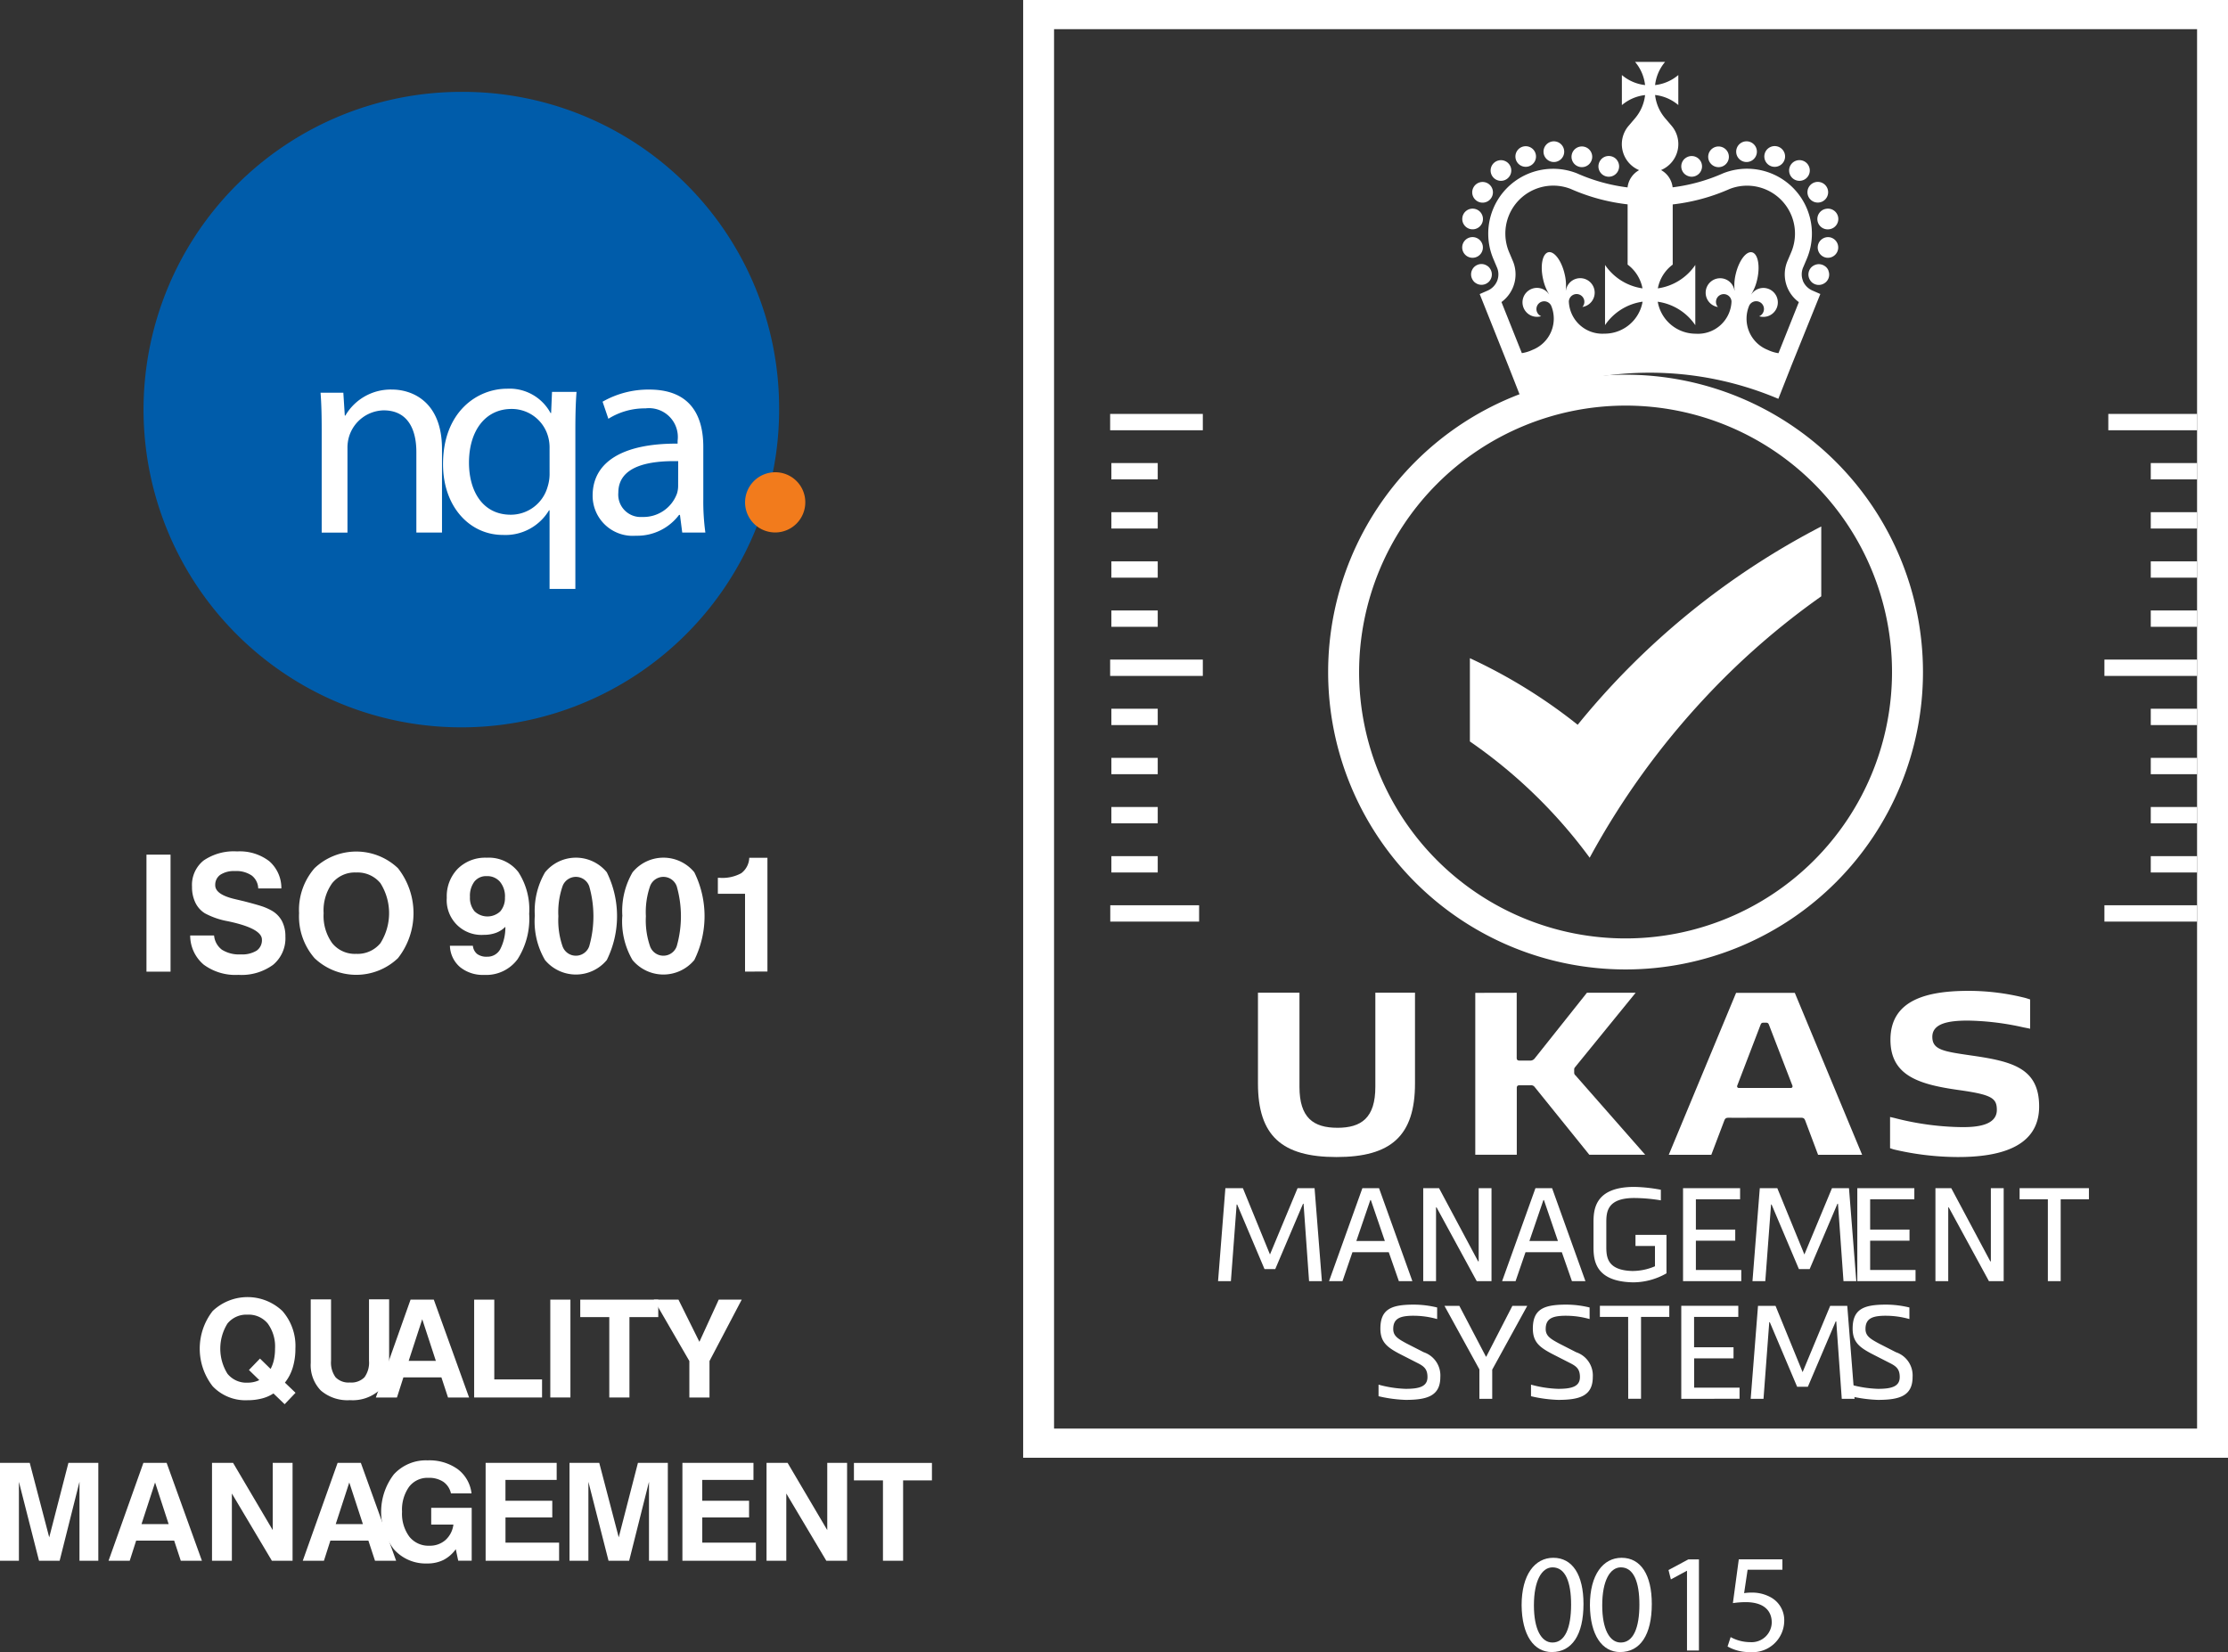 <svg xmlns="http://www.w3.org/2000/svg" width="134.839" height="100" viewBox="0 0 134.839 100">
    <rect x="0" y="0" width="134.839" height="100" fill="#333333" stroke="none"/>
    <defs>
        <clipPath id="pdybcjbe9a">
            <path data-name="Rectangle 2883" style="fill:#fff" d="M0 0h22.763v22.764H0z"/>
        </clipPath>
    </defs>
    <g data-name="Group 13052">
        <path data-name="Path 31901" d="M67.1 29.3a19.233 19.233 0 1 1-19.23-19.031A19.134 19.134 0 0 1 67.1 29.3" transform="translate(-19.948 -4.708)" style="fill:#005caa"/>
        <path data-name="Path 31902" d="M103.259 56.992a1.822 1.822 0 1 1-1.821-1.8 1.813 1.813 0 0 1 1.821 1.8" transform="translate(-54.523 -26.606)" style="fill:#f27b1c"/>
        <path data-name="Path 31903" d="M48.283 48.16c0-.893-.015-1.592-.069-2.29h1.379l.088 1.381h.035a3.176 3.176 0 0 1 2.827-1.574c1.183 0 3.021.7 3.021 3.6v5.054h-1.552v-4.877c0-1.362-.515-2.518-1.982-2.518a2.243 2.243 0 0 0-2.087 1.575 2.353 2.353 0 0 0-.1.716v5.108h-1.56z" transform="translate(-28.814 -22.097)" style="fill:#fff"/>
        <path data-name="Path 31904" d="M70.941 53.039h-.035a3.072 3.072 0 0 1-2.792 1.488c-2 0-3.621-1.7-3.621-4.284 0-3.166 2.068-4.566 3.868-4.566A2.816 2.816 0 0 1 71 47.147h.035l.054-1.278h1.484c-.054.7-.071 1.435-.071 2.326v9.6h-1.561zm0-3.742a2.443 2.443 0 0 0-.069-.646 2.283 2.283 0 0 0-2.229-1.75c-1.609 0-2.579 1.346-2.579 3.252 0 1.7.813 3.15 2.527 3.15a2.312 2.312 0 0 0 2.228-1.679 2.6 2.6 0 0 0 .123-.736z" transform="translate(-37.681 -22.147)" style="fill:#fff"/>
        <path data-name="Path 31905" d="M88.628 52.307a13.785 13.785 0 0 0 .125 2.028h-1.4l-.138-1.069h-.054a3.167 3.167 0 0 1-2.615 1.261A2.425 2.425 0 0 1 81.93 52.1c0-2.047 1.838-3.167 5.143-3.148v-.176a1.746 1.746 0 0 0-1.946-1.958 4.144 4.144 0 0 0-2.244.63l-.351-1.034a5.589 5.589 0 0 1 2.825-.734c2.635 0 3.271 1.767 3.271 3.463zm-1.519-2.293c-1.7-.035-3.624.263-3.624 1.908a1.356 1.356 0 0 0 1.45 1.469 2.158 2.158 0 0 0 2.1-1.418 1.577 1.577 0 0 0 .07-.488z" transform="translate(-46.064 -22.099)" style="fill:#fff"/>
        <path data-name="Path 31906" d="M158.361 143.758h-.649l-1.655-3.91h-.032l-.348 4.639h-.777l.443-5.628h1.06l1.639 4.013 1.67-4.013h1.029l.443 5.628h-.776l-.333-4.686h-.032z" transform="translate(-81.183 -66.938)" style="fill:#fff"/>
        <path data-name="Path 31907" d="m172 144.486-.61-1.749h-2.2l-.6 1.749h-.815l2.018-5.628h1.007l2.018 5.628zm-2.573-2.43h1.725l-.847-2.477h-.032z" transform="translate(-87.341 -66.938)" style="fill:#fff"/>
        <path data-name="Path 31908" d="M182.024 143.291h.032v-4.433h.776v5.628h-.895l-2.43-4.464h-.032v4.464h-.775v-5.628h.957z" transform="translate(-92.566 -66.938)" style="fill:#fff"/>
        <path data-name="Path 31909" d="m192.183 144.486-.61-1.749h-2.2l-.6 1.749h-.815l2.018-5.628h1.006l2.018 5.628zm-2.573-2.43h1.726l-.847-2.477h-.032z" transform="translate(-97.05 -66.938)" style="fill:#fff"/>
        <path data-name="Path 31910" d="M200.918 144.5c-2.3-.063-2.343-1.409-2.343-2.177V140.9c0-.768.048-2.176 2.469-2.176a9.589 9.589 0 0 1 1.607.173v.641a10.151 10.151 0 0 0-1.607-.142c-1.662 0-1.694.863-1.694 1.5v1.417c0 .626.024 1.457 1.568 1.5a3.44 3.44 0 0 0 1.377-.285V142.3h-1.179v-.673h1.876v2.328a4.066 4.066 0 0 1-2.074.546" transform="translate(-102.136 -66.88)" style="fill:#fff"/>
        <path data-name="Path 31911" d="M208.947 144.486v-5.628h3.453v.672h-2.676v1.837h2.382v.672h-2.382v1.773h2.747v.673z" transform="translate(-107.089 -66.938)" style="fill:#fff"/>
        <path data-name="Path 31912" d="M220.724 143.758h-.649l-1.655-3.91h-.032l-.348 4.639h-.776l.443-5.628h1.06l1.639 4.013 1.67-4.013h1.029l.443 5.628h-.776l-.333-4.686h-.032z" transform="translate(-111.204 -66.938)" style="fill:#fff"/>
        <path data-name="Path 31913" d="M231.123 144.486v-5.628h3.451v.672H231.9v1.837h2.382v.672H231.9v1.773h2.747v.673z" transform="translate(-118.718 -66.938)" style="fill:#fff"/>
        <path data-name="Path 31914" d="M243.085 143.291h.032v-4.433h.776v5.628H243l-2.43-4.464h-.032v4.464h-.775v-5.628h.957z" transform="translate(-122.63 -66.938)" style="fill:#fff"/>
        <path data-name="Path 31915" d="M250.786 139.53h-1.71v-.673h4.195v.673h-1.709v4.955h-.776z" transform="translate(-126.849 -66.937)" style="fill:#fff"/>
        <path data-name="Path 31916" d="M175.622 153.143c-.792 0-1.267.126-1.267.8 0 .411.262.586.808.879l1.037.53a1.482 1.482 0 0 1 1.005 1.5c0 1.14-.783 1.385-2.1 1.385a8.3 8.3 0 0 1-1.639-.222v-.7a6.987 6.987 0 0 0 1.639.253c.823 0 1.322-.135 1.322-.712 0-.475-.2-.649-.594-.847l-1.1-.562c-.76-.4-1.156-.72-1.156-1.528 0-1.211.713-1.449 2.042-1.449a6.045 6.045 0 0 1 1.393.174v.7a5.3 5.3 0 0 0-1.393-.2" transform="translate(-90.036 -73.501)" style="fill:#fff"/>
        <path data-name="Path 31917" d="M183.747 155.68h.016l1.583-3.079h.9l-2.121 3.863v1.765h-.776v-1.781l-2.114-3.847h.9z" transform="translate(-93.816 -73.558)" style="fill:#fff"/>
        <path data-name="Path 31918" d="M193.4 153.143c-.792 0-1.267.126-1.267.8 0 .411.262.586.808.879l1.037.53a1.482 1.482 0 0 1 1.005 1.5c0 1.14-.784 1.385-2.1 1.385a8.3 8.3 0 0 1-1.639-.222v-.7a6.987 6.987 0 0 0 1.639.253c.823 0 1.322-.135 1.322-.712 0-.475-.2-.649-.594-.847l-1.1-.562c-.76-.4-1.156-.72-1.156-1.528 0-1.211.713-1.449 2.042-1.449a6.045 6.045 0 0 1 1.393.174v.7a5.3 5.3 0 0 0-1.393-.2" transform="translate(-98.587 -73.501)" style="fill:#fff"/>
        <path data-name="Path 31919" d="M201.016 153.273h-1.71v-.673h4.2v.673h-1.71v4.955h-.776z" transform="translate(-102.48 -73.558)" style="fill:#fff"/>
        <path data-name="Path 31920" d="M208.738 158.229V152.6h3.451v.672h-2.676v1.837h2.387v.672h-2.382v1.773h2.747v.673z" transform="translate(-106.987 -73.558)" style="fill:#fff"/>
        <path data-name="Path 31921" d="M220.515 157.5h-.649l-1.655-3.91h-.032l-.348 4.639h-.776l.443-5.628h1.06l1.639 4.013 1.67-4.013h1.033l.443 5.628h-.776l-.333-4.686h-.034z" transform="translate(-111.103 -73.558)" style="fill:#fff"/>
        <path data-name="Path 31922" d="M232.561 153.143c-.792 0-1.267.126-1.267.8 0 .411.262.586.808.879l1.037.53a1.482 1.482 0 0 1 1.005 1.5c0 1.14-.783 1.385-2.1 1.385a8.3 8.3 0 0 1-1.639-.222v-.7a6.987 6.987 0 0 0 1.639.253c.823 0 1.322-.135 1.322-.712 0-.475-.2-.649-.594-.847l-1.1-.562c-.76-.4-1.156-.72-1.156-1.528 0-1.211.712-1.449 2.042-1.449a6.045 6.045 0 0 1 1.393.174v.7a5.3 5.3 0 0 0-1.393-.2" transform="translate(-118.394 -73.501)" style="fill:#fff"/>
        <path data-name="Path 31923" d="M191.989 74.17a32.1 32.1 0 0 0-6.524-4.03v5.04a30.425 30.425 0 0 1 7.245 7.03v.016a47.069 47.069 0 0 1 6.9-9.6 45.331 45.331 0 0 1 7.12-6.23v-4.23a46.507 46.507 0 0 0-14.741 12.004" transform="translate(-96.507 -30.299)" style="fill:#fff"/>
        <g data-name="Group 13047">
            <g data-name="Group 13046" transform="translate(88.489 2.607)" style="clip-path:url(#pdybcjbe9a)">
                <path data-name="Path 31924" d="M186.756 30.4a.625.625 0 0 0 .078-.1.654.654 0 0 0 .058-.107.664.664 0 0 0 .036-.118.65.65 0 0 0 .012-.122.665.665 0 0 0-.012-.123.681.681 0 0 0-.036-.117.6.6 0 0 0-.058-.108.568.568 0 0 0-.078-.1.626.626 0 0 0-.1-.078.561.561 0 0 0-.107-.057.586.586 0 0 0-.118-.037.631.631 0 0 0-.244 0 .592.592 0 0 0-.117.037.57.57 0 0 0-.108.057.592.592 0 0 0-.173.173.539.539 0 0 0-.057.108.6.6 0 0 0-.037.117.665.665 0 0 0-.012.123.65.65 0 0 0 .012.122.587.587 0 0 0 .037.118.578.578 0 0 0 .057.107.657.657 0 0 0 .077.1.594.594 0 0 0 .1.078.642.642 0 0 0 .108.058.672.672 0 0 0 .117.036.654.654 0 0 0 .122.012.63.63 0 0 0 .443-.183" transform="translate(-185.142 -15.946)" style="fill:#fff"/>
                <path data-name="Path 31925" d="M186.12 21.4a.626.626 0 1 0-.227-.855.622.622 0 0 0 .227.855" transform="translate(-185.197 -11.825)" style="fill:#fff"/>
                <path data-name="Path 31926" d="M188.466 19.073a.625.625 0 1 0-.483-.227.626.626 0 0 0 .483.227" transform="translate(-186.116 -10.734)" style="fill:#fff"/>
                <path data-name="Path 31927" d="M191.209 17.523a.614.614 0 0 0 .206-.036.623.623 0 1 0-.206.036" transform="translate(-187.359 -10.033)" style="fill:#fff"/>
                <path data-name="Path 31928" d="M194.317 16.993a.626.626 0 1 0-.626-.626.627.627 0 0 0 .626.626" transform="translate(-188.766 -9.793)" style="fill:#fff"/>
                <path data-name="Path 31929" d="M197.195 17.519a.621.621 0 0 0 .22.04.626.626 0 1 0-.22-.04" transform="translate(-190.169 -10.049)" style="fill:#fff"/>
                <path data-name="Path 31930" d="M185.216 24.427a.689.689 0 0 0 .12.011.626.626 0 1 0-.12-.011" transform="translate(-184.699 -13.164)" style="fill:#fff"/>
                <path data-name="Path 31931" d="M185.428 27.578a.625.625 0 0 0 .512-.721.626.626 0 1 0-.617.73.575.575 0 0 0 .105-.009" transform="translate(-184.693 -14.59)" style="fill:#fff"/>
                <path data-name="Path 31932" d="M200.044 18.514a.625.625 0 0 0 .108.058.587.587 0 0 0 .117.035.58.58 0 0 0 .123.013.627.627 0 0 0 .625-.626.608.608 0 0 0-.012-.122.629.629 0 0 0-.093-.225.6.6 0 0 0-.078-.1.63.63 0 0 0-.682-.136.71.71 0 0 0-.108.058.618.618 0 0 0-.095.078.629.629 0 0 0-.078.1.629.629 0 0 0-.093.225.57.57 0 0 0-.013.122.631.631 0 0 0 .184.443.618.618 0 0 0 .095.078" transform="translate(-191.517 -10.529)" style="fill:#fff"/>
                <path data-name="Path 31933" d="M224.212 29.716a.624.624 0 0 0-.058-.108.567.567 0 0 0-.078-.095.574.574 0 0 0-.1-.078.561.561 0 0 0-.107-.057.552.552 0 0 0-.118-.036.614.614 0 0 0-.245 0 .562.562 0 0 0-.117.036.569.569 0 0 0-.108.057.6.6 0 0 0-.1.078.54.54 0 0 0-.077.095.556.556 0 0 0-.057.108.529.529 0 0 0-.036.117.587.587 0 0 0-.013.123.57.57 0 0 0 .013.122.521.521 0 0 0 .036.118.532.532 0 0 0 .057.107.575.575 0 0 0 .078.1.627.627 0 0 0 .442.183.655.655 0 0 0 .122-.012.664.664 0 0 0 .118-.036.6.6 0 0 0 .107-.058.571.571 0 0 0 .1-.078.66.66 0 0 0 .136-.2.664.664 0 0 0 .036-.118.65.65 0 0 0 .012-.122.669.669 0 0 0-.012-.123.681.681 0 0 0-.036-.117" transform="translate(-202.042 -15.946)" style="fill:#fff"/>
                <path data-name="Path 31934" d="M218.532 17.489a.617.617 0 0 0 .206.036.628.628 0 1 0-.206-.036" transform="translate(-199.825 -10.033)" style="fill:#fff"/>
                <path data-name="Path 31935" d="M221.083 18.929a.626.626 0 1 0-.083-.882.628.628 0 0 0 .083.882" transform="translate(-201.068 -10.734)" style="fill:#fff"/>
                <path data-name="Path 31936" d="M222.971 21.169a.627.627 0 0 0 .542.311.619.619 0 0 0 .314-.085.626.626 0 1 0-.856-.227" transform="translate(-201.988 -11.825)" style="fill:#fff"/>
                <path data-name="Path 31937" d="M215.63 16.992a.626.626 0 0 0 0-1.253.626.626 0 0 0 0 1.253" transform="translate(-198.418 -9.792)" style="fill:#fff"/>
                <path data-name="Path 31938" d="M224.493 23.2a.626.626 0 0 0 .118 1.241.678.678 0 0 0 .119-.011.626.626 0 1 0-.237-1.229" transform="translate(-202.486 -13.164)" style="fill:#fff"/>
                <path data-name="Path 31939" d="M224.729 26.344a.626.626 0 0 0-.21 1.234.58.58 0 0 0 .106.009.626.626 0 0 0 .1-1.244" transform="translate(-202.491 -14.59)" style="fill:#fff"/>
                <path data-name="Path 31940" d="M212.532 17.56a.626.626 0 1 0-.585-.405.627.627 0 0 0 .585.405" transform="translate(-197.015 -10.049)" style="fill:#fff"/>
                <path data-name="Path 31941" d="M208.977 18.232a.621.621 0 0 0 .057.108.654.654 0 0 0 .078.095.57.57 0 0 0 .1.078.617.617 0 0 0 .108.057.686.686 0 0 0 .117.036.588.588 0 0 0 .123.013.629.629 0 0 0 .442-.184.654.654 0 0 0 .078-.095.62.62 0 0 0 .057-.108.63.63 0 0 0 .036-.117.616.616 0 0 0 .012-.122.626.626 0 0 0-.748-.614.7.7 0 0 0-.117.036.62.62 0 0 0-.108.058.6.6 0 0 0-.1.078.63.63 0 0 0-.183.443.615.615 0 0 0 .012.122.592.592 0 0 0 .036.117" transform="translate(-195.667 -10.529)" style="fill:#fff"/>
                <path data-name="Path 31942" d="M206.214 20.2a1.065 1.065 0 0 1 .019-.826l.2-.471a3.926 3.926 0 0 0-5.041-5.213l-.047.019-.008.005a10.8 10.8 0 0 1-3.011.829 1.367 1.367 0 0 0-.7-1.045 1.706 1.706 0 0 0 .635-2.684l-.388-.455a2.625 2.625 0 0 1-.608-1.405 2.628 2.628 0 0 1 1.406.608V7.746a2.628 2.628 0 0 1-1.406.608 2.625 2.625 0 0 1 .608-1.405h-1.821a2.624 2.624 0 0 1 .608 1.405 2.628 2.628 0 0 1-1.405-.608v1.821a2.628 2.628 0 0 1 1.405-.608 2.624 2.624 0 0 1-.608 1.405l-.388.455a1.706 1.706 0 0 0 .635 2.684 1.367 1.367 0 0 0-.7 1.045 10.8 10.8 0 0 1-3.013-.83l-.054-.024a3.926 3.926 0 0 0-5.042 5.211l.2.474a1.065 1.065 0 0 1 .018.825 1.1 1.1 0 0 1-.6.6l-.457.2 1.726 4.325.792 2.016a19.92 19.92 0 0 1 15.556 0l.793-2.015 1.748-4.33-.457-.2a1.1 1.1 0 0 1-.6-.6m-9.24-11.544zm-2.76 14.744a2.029 2.029 0 0 1-2.163-1.953.47.47 0 1 1 .822.337.876.876 0 1 0-1-1h-.009a2.881 2.881 0 0 0-.065-.978c-.186-.819-.63-1.415-.991-1.333-.357.088-.5.813-.316 1.627a2.89 2.89 0 0 0 .362.912h-.008a.876.876 0 1 0-.471 1.332.47.47 0 1 1 .6-.651 2.03 2.03 0 0 1-1.119 2.686 2.313 2.313 0 0 1-.649.2l-1.234-3.092a2.078 2.078 0 0 0 .675-2.517l-.2-.474a2.9 2.9 0 0 1 3.709-3.859 11.811 11.811 0 0 0 3.451.937v3.646a2.334 2.334 0 0 1 .9 1.438 3.3 3.3 0 0 1-2.267-1.417v3.642a3.3 3.3 0 0 1 2.273-1.418 2.333 2.333 0 0 1-2.3 1.936m10.523 1.182a2.308 2.308 0 0 1-.649-.2 2.03 2.03 0 0 1-1.119-2.686.47.47 0 0 1 .841.421.467.467 0 0 1-.24.23.876.876 0 1 0-.471-1.332h-.008a2.89 2.89 0 0 0 .362-.912c.182-.814.041-1.54-.316-1.627-.361-.082-.8.515-.99 1.333a2.881 2.881 0 0 0-.065.978h-.009a.876.876 0 1 0-1 1 .47.47 0 1 1 .822-.337 2.029 2.029 0 0 1-2.164 1.953 2.333 2.333 0 0 1-2.3-1.936 3.3 3.3 0 0 1 2.273 1.418v-3.644a3.3 3.3 0 0 1-2.267 1.417 2.329 2.329 0 0 1 .9-1.438v-3.643a11.8 11.8 0 0 0 3.451-.938 2.9 2.9 0 0 1 3.708 3.861l-.2.471a2.077 2.077 0 0 0 .675 2.519z" transform="translate(-185.588 -5.811)" style="fill:#fff"/>
            </g>
        </g>
        <path data-name="Path 31943" d="M190.595 46.825a16.126 16.126 0 1 1-16.126 16.126 16.144 16.144 0 0 1 16.126-16.126m0-1.87a18 18 0 1 0 18 18 18 18 0 0 0-18-18" transform="translate(-92.216 -22.274)" style="fill:#fff"/>
        <path data-name="Path 31944" d="M209.9 86.579h-69.175V1.87H209.9zM211.773.1h-72.918v88.244h72.918z" transform="translate(-76.933 -.105)" style="fill:#fff"/>
        <path data-name="Path 31945" d="M164.55 124.5c1.455 0 2.3-.6 2.3-2.479v-5.7h2.4v5.494c0 3.174-1.454 4.455-4.752 4.455s-4.752-1.281-4.752-4.455v-5.495h2.512v5.7c0 1.876.843 2.479 2.3 2.479" transform="translate(-83.614 -56.234)" style="fill:#fff"/>
        <path data-name="Path 31946" d="M187.7 116.321v3.939c0 .116.05.165.165.165h.62a.337.337 0 0 0 .306-.132l3.159-3.973h2.949l-3.637 4.469c-.066.083-.083.1-.083.182v.173a.21.21 0 0 0 .083.182l4.215 4.8h-3.382l-3.3-4.091a.273.273 0 0 0-.264-.115h-.661c-.115 0-.165.05-.165.165v4.041h-2.512v-9.8z" transform="translate(-95.909 -56.228)" style="fill:#fff"/>
        <path data-name="Path 31947" d="m216.978 126.13-.78-2.077c-.058-.149-.132-.167-.281-.165h-2.266c-.884 0-1.726.006-2.065 0-.149 0-.223.016-.281.165l-.788 2.077h-2.575l4.074-9.8h3.554l4.073 9.8zm-1.645-4.043a.1.1 0 0 0 .094-.136l-1.419-3.683c-.041-.108-.083-.132-.182-.132h-.149c-.1 0-.141.025-.182.132l-1.411 3.682a.1.1 0 0 0 .094.136z" transform="translate(-106.948 -56.231)" style="fill:#fff"/>
        <path data-name="Path 31948" d="M242.968 116.557c.2.062.256.083.256.083v1.77s-.333-.07-.391-.078a16.281 16.281 0 0 0-3.38-.414c-1.157 0-2.149.166-2.149.984 0 .794.686.885 2.389 1.133 2.471.355 4.075.769 4.075 3.083 0 2.521-2.521 3.059-4.9 3.059a17.068 17.068 0 0 1-3.909-.463l-.213-.071V123.753s.271.06.329.077a16.964 16.964 0 0 0 4.042.537c.719 0 2.091-.05 2.091-1.042 0-.719-.314-.926-2.323-1.206-2.4-.339-4.116-.868-4.116-3.042 0-2.471 2.322-2.959 4.744-2.959a14.119 14.119 0 0 1 3.455.438" transform="translate(-120.359 -56.141)" style="fill:#fff"/>
        <path data-name="Rectangle 2884" transform="translate(67.186 25.055)" style="fill:#fff" d="M0 0h5.609v.989H0z"/>
        <path data-name="Rectangle 2885" transform="translate(67.186 39.925)" style="fill:#fff" d="M0 0h5.609v.989H0z"/>
        <path data-name="Rectangle 2886" transform="translate(67.261 28.029)" style="fill:#fff" d="M0 0h2.805v.989H0z"/>
        <path data-name="Rectangle 2887" transform="translate(67.261 31.003)" style="fill:#fff" d="M0 0h2.805v.989H0z"/>
        <path data-name="Rectangle 2888" transform="translate(67.261 33.978)" style="fill:#fff" d="M0 0h2.805v.989H0z"/>
        <path data-name="Rectangle 2889" transform="translate(67.261 36.952)" style="fill:#fff" d="M0 0h2.805v.989H0z"/>
        <path data-name="Rectangle 2890" transform="translate(67.194 54.796)" style="fill:#fff" d="M0 0h5.376v.989H0z"/>
        <path data-name="Rectangle 2891" transform="translate(67.261 42.9)" style="fill:#fff" d="M0 0h2.805v.989H0z"/>
        <path data-name="Rectangle 2892" transform="translate(67.261 45.874)" style="fill:#fff" d="M0 0h2.805v.989H0z"/>
        <path data-name="Rectangle 2893" transform="translate(67.261 48.848)" style="fill:#fff" d="M0 0h2.805v.989H0z"/>
        <path data-name="Rectangle 2894" transform="translate(67.261 51.823)" style="fill:#fff" d="M0 0h2.805v.989H0z"/>
        <path data-name="Rectangle 2895" transform="translate(127.36 54.796)" style="fill:#fff" d="M0 0h5.609v.989H0z"/>
        <path data-name="Rectangle 2896" transform="translate(127.36 39.925)" style="fill:#fff" d="M0 0h5.609v.989H0z"/>
        <path data-name="Rectangle 2897" transform="translate(130.165 51.823)" style="fill:#fff" d="M0 0h2.805v.989H0z"/>
        <path data-name="Rectangle 2898" transform="translate(130.165 48.848)" style="fill:#fff" d="M0 0h2.805v.989H0z"/>
        <path data-name="Rectangle 2899" transform="translate(130.165 45.874)" style="fill:#fff" d="M0 0h2.805v.989H0z"/>
        <path data-name="Rectangle 2900" transform="translate(130.165 42.9)" style="fill:#fff" d="M0 0h2.805v.989H0z"/>
        <path data-name="Rectangle 2901" transform="translate(127.595 25.055)" style="fill:#fff" d="M0 0h5.376v.989H0z"/>
        <path data-name="Rectangle 2902" transform="translate(130.165 36.952)" style="fill:#fff" d="M0 0h2.805v.989H0z"/>
        <path data-name="Rectangle 2903" transform="translate(130.165 33.978)" style="fill:#fff" d="M0 0h2.805v.989H0z"/>
        <path data-name="Rectangle 2904" transform="translate(130.165 31.003)" style="fill:#fff" d="M0 0h2.805v.989H0z"/>
        <path data-name="Rectangle 2905" transform="translate(130.165 28.029)" style="fill:#fff" d="M0 0h2.805v.989H0z"/>
        <path data-name="Rectangle 2906" transform="translate(8.864 51.732)" style="fill:#fff" d="M0 0h1.457v7.083H0z"/>
        <path data-name="Path 31949" d="M33.8 104.726h1.438a1.21 1.21 0 0 0 .476.863 1.948 1.948 0 0 0 1.14.282 1.67 1.67 0 0 0 .957-.226.764.764 0 0 0 .322-.669q0-.644-1.852-1.067l-.043-.01c-.032-.006-.082-.018-.149-.033a4.657 4.657 0 0 1-1.414-.486 1.562 1.562 0 0 1-.572-.647 2.168 2.168 0 0 1-.2-.959 1.893 1.893 0 0 1 .7-1.585 3.23 3.23 0 0 1 2.029-.551 2.934 2.934 0 0 1 1.94.587 2.149 2.149 0 0 1 .738 1.655h-1.4a1.025 1.025 0 0 0-.394-.784 1.656 1.656 0 0 0-1.015-.269 1.5 1.5 0 0 0-.883.223.74.74 0 0 0-.31.637q0 .563 1.207.841l.509.12q.775.2 1.1.308a3.385 3.385 0 0 1 .565.245 1.6 1.6 0 0 1 .649.637 1.96 1.96 0 0 1 .216.95 2.088 2.088 0 0 1-.745 1.714 3.24 3.24 0 0 1-2.1.608 3.227 3.227 0 0 1-2.1-.62 2.308 2.308 0 0 1-.817-1.765" transform="translate(-22.282 -48.101)" style="fill:#fff"/>
        <path data-name="Path 31950" d="M45.837 103.387a3.844 3.844 0 0 1 .936-2.724 3.664 3.664 0 0 1 5.049 0 4.409 4.409 0 0 1 0 5.444 3.661 3.661 0 0 1-5.049 0 3.848 3.848 0 0 1-.936-2.722m1.486 0a2.827 2.827 0 0 0 .519 1.815 1.758 1.758 0 0 0 1.452.647 1.784 1.784 0 0 0 1.467-.647 3.408 3.408 0 0 0 0-3.63 1.784 1.784 0 0 0-1.467-.647 1.76 1.76 0 0 0-1.452.645 2.826 2.826 0 0 0-.519 1.818" transform="translate(-27.737 -48.11)" style="fill:#fff"/>
        <path data-name="Path 31951" d="M68.405 104.538a1.553 1.553 0 0 1-.567.361 2.13 2.13 0 0 1-.736.12 2.1 2.1 0 0 1-2.236-2.245 2.382 2.382 0 0 1 .664-1.755 2.356 2.356 0 0 1 1.75-.669 2.257 2.257 0 0 1 1.917.868 4.153 4.153 0 0 1 .656 2.532 4.564 4.564 0 0 1-.7 2.741 2.356 2.356 0 0 1-2.019.952 2.189 2.189 0 0 1-1.467-.474 1.763 1.763 0 0 1-.611-1.291h1.39a.727.727 0 0 0 .26.5.952.952 0 0 0 .6.164.875.875 0 0 0 .794-.452 2.9 2.9 0 0 0 .312-1.351m-.024-1.794a1.385 1.385 0 0 0-.3-.936 1.006 1.006 0 0 0-.805-.344.9.9 0 0 0-.747.332 1.441 1.441 0 0 0-.267.928 1.262 1.262 0 0 0 .279.87 1.133 1.133 0 0 0 1.558 0 1.227 1.227 0 0 0 .279-.856" transform="translate(-37.827 -48.432)" style="fill:#fff"/>
        <path data-name="Path 31952" d="M75.141 103.889a4.644 4.644 0 0 1 .618-2.657 2.414 2.414 0 0 1 3.736 0 6 6 0 0 1 0 5.311 2.432 2.432 0 0 1-3.741 0 4.634 4.634 0 0 1-.618-2.655m1.428 0a4.816 4.816 0 0 0 .252 1.823.856.856 0 0 0 1.614 0 6.606 6.606 0 0 0 0-3.635.858.858 0 0 0-1.614 0 4.8 4.8 0 0 0-.252 1.82" transform="translate(-42.771 -48.432)" style="fill:#fff"/>
        <path data-name="Path 31953" d="M85.345 103.889a4.644 4.644 0 0 1 .618-2.657 2.414 2.414 0 0 1 3.736 0 6 6 0 0 1 0 5.311 2.432 2.432 0 0 1-3.741 0 4.634 4.634 0 0 1-.618-2.655m1.428 0a4.816 4.816 0 0 0 .252 1.823.856.856 0 0 0 1.614 0 6.606 6.606 0 0 0 0-3.635.858.858 0 0 0-1.614 0 4.8 4.8 0 0 0-.252 1.82" transform="translate(-47.679 -48.432)" style="fill:#fff"/>
        <path data-name="Path 31954" d="M98.064 107.236v-4.708h-1.645v-.967h.106a2.385 2.385 0 0 0 1.31-.279 1.216 1.216 0 0 0 .484-.933h1.1v6.886z" transform="translate(-52.974 -48.426)" style="fill:#fff"/>
        <path data-name="Path 31955" d="M39.306 159.022a2.292 2.292 0 0 1-.7.305 3.423 3.423 0 0 1-.87.105 2.735 2.735 0 0 1-2.109-.845 3.706 3.706 0 0 1 0-4.554 3.064 3.064 0 0 1 4.222 0 3.209 3.209 0 0 1 .786 2.276 3.879 3.879 0 0 1-.161 1.148 2.716 2.716 0 0 1-.474.91l.643.615-.659.692zm-.856-.808-.627-.611.668-.692.643.628a2.178 2.178 0 0 0 .2-.551 3.142 3.142 0 0 0 .068-.676 2.354 2.354 0 0 0-.438-1.518 1.491 1.491 0 0 0-1.227-.541 1.472 1.472 0 0 0-1.214.538 2.873 2.873 0 0 0 0 3.038 1.469 1.469 0 0 0 1.214.541 1.736 1.736 0 0 0 .38-.04 1.538 1.538 0 0 0 .335-.117" transform="translate(-22.757 -74.676)" style="fill:#fff"/>
        <path data-name="Path 31956" d="M47.124 153.442h1.23v3.716a1.513 1.513 0 0 0 .274 1 1.09 1.09 0 0 0 .868.316 1.113 1.113 0 0 0 .879-.314 1.505 1.505 0 0 0 .276-1.005v-3.716h1.218v3.848a2.209 2.209 0 0 1-.609 1.673 2.442 2.442 0 0 1-1.755.583 2.474 2.474 0 0 1-1.767-.581 2.2 2.2 0 0 1-.613-1.675z" transform="translate(-28.319 -74.791)" style="fill:#fff"/>
        <path data-name="Path 31957" d="M58.7 153.471h1.407l2.135 5.923h-1.275l-.4-1.218h-2.3l-.39 1.218H56.6zm.707 1.186-.821 2.521h1.645z" transform="translate(-33.853 -74.803)" style="fill:#fff"/>
        <path data-name="Path 31958" d="M68.039 159.394v-5.923h1.218v4.829h2.891v1.094z" transform="translate(-39.343 -74.803)" style="fill:#fff"/>
        <path data-name="Rectangle 2907" transform="translate(33.304 78.667)" style="fill:#fff" d="M0 0h1.218v5.923H0z"/>
        <path data-name="Path 31959" d="M82.18 159.394v-4.866h-1.757v-1.057h4.721v1.057H83.4v4.866z" transform="translate(-45.306 -74.803)" style="fill:#fff"/>
        <path data-name="Path 31960" d="M92.391 159.394h-1.219v-2.207l-2.151-3.716h1.492l1.267 2.553 1.17-2.553h1.391l-1.95 3.716z" transform="translate(-49.452 -74.803)" style="fill:#fff"/>
        <path data-name="Path 31961" d="M12.755 177.455v-5.923h1.8l1.179 4.507 1.162-4.507h1.809v5.923h-1.14v-4.777l-1.2 4.777h-1.249l-1.216-4.776v4.777z" transform="translate(-12.755 -82.983)" style="fill:#fff"/>
        <path data-name="Path 31962" d="M26.871 171.533h1.407l2.135 5.923h-1.279l-.4-1.218h-2.3l-.39 1.218h-1.281zm.707 1.186-.821 2.521H28.4z" transform="translate(-18.193 -82.984)" style="fill:#fff"/>
        <path data-name="Path 31963" d="M36.207 177.455v-5.923h1.275l2.4 4.069v-4.069h1.2v5.923H39.83l-2.421-4.069v4.069z" transform="translate(-23.376 -82.983)" style="fill:#fff"/>
        <path data-name="Path 31964" d="M48.353 171.533h1.407l2.135 5.923h-1.279l-.4-1.218h-2.3l-.39 1.218h-1.281zm.707 1.186-.821 2.521h1.645z" transform="translate(-27.921 -82.984)" style="fill:#fff"/>
        <path data-name="Path 31965" d="M61.737 176.629a2.1 2.1 0 0 1-.75.655 2.188 2.188 0 0 1-.987.21 2.569 2.569 0 0 1-2.012-.862 3.721 3.721 0 0 1 0-4.53 2.625 2.625 0 0 1 2.047-.849 2.934 2.934 0 0 1 1.818.532 2.137 2.137 0 0 1 .836 1.466h-1.245a1.15 1.15 0 0 0-.46-.7 1.559 1.559 0 0 0-.907-.241 1.4 1.4 0 0 0-1.168.545 2.393 2.393 0 0 0-.424 1.506 2.339 2.339 0 0 0 .442 1.511 1.477 1.477 0 0 0 1.215.547 1.417 1.417 0 0 0 .969-.342 1.5 1.5 0 0 0 .482-.937H60.25v-1.013h2.45v3.2h-.816z" transform="translate(-34.153 -82.856)" style="fill:#fff"/>
        <path data-name="Path 31966" d="M69.381 177.455v-5.923h4.3v1.03h-3.1v1.262h2.834v1.013h-2.832v1.524h3.245v1.094z" transform="translate(-39.991 -82.983)" style="fill:#fff"/>
        <path data-name="Path 31967" d="M79.206 177.455v-5.923h1.8l1.179 4.507 1.162-4.507h1.809v5.923h-1.14v-4.777l-1.2 4.777h-1.249l-1.218-4.777v4.777z" transform="translate(-44.739 -82.983)" style="fill:#fff"/>
        <path data-name="Path 31968" d="M92.332 177.455v-5.923h4.3v1.03h-3.1v1.262h2.834v1.013h-2.832v1.524h3.245v1.094z" transform="translate(-51.032 -82.983)" style="fill:#fff"/>
        <path data-name="Path 31969" d="M102.158 177.455v-5.923h1.275l2.4 4.069v-4.069h1.2v5.923h-1.258l-2.421-4.069v4.069z" transform="translate(-55.767 -82.983)" style="fill:#fff"/>
        <path data-name="Path 31970" d="M114.1 177.455v-4.865h-1.757v-1.057h4.721v1.057h-1.745v4.866z" transform="translate(-60.663 -82.983)" style="fill:#fff"/>
        <path data-name="Path 31971" d="M193.891 184.826c0 1.876-.7 2.912-1.919 2.912-1.079 0-1.809-1.011-1.826-2.836 0-1.85.8-2.87 1.919-2.87 1.163 0 1.826 1.036 1.826 2.794m-3 .085c0 1.435.442 2.25 1.121 2.25.764 0 1.129-.891 1.129-2.3 0-1.359-.347-2.25-1.121-2.25-.654 0-1.129.8-1.129 2.3" transform="translate(-98.058 -87.738)" style="fill:#fff"/>
        <path data-name="Path 31972" d="M201.853 184.826c0 1.876-.7 2.912-1.919 2.912-1.079 0-1.809-1.011-1.826-2.836 0-1.85.8-2.87 1.919-2.87 1.163 0 1.826 1.036 1.826 2.794m-3 .085c0 1.435.442 2.25 1.121 2.25.764 0 1.129-.891 1.129-2.3 0-1.359-.347-2.25-1.121-2.25-.654 0-1.129.8-1.129 2.3" transform="translate(-101.886 -87.738)" style="fill:#fff"/>
        <path data-name="Path 31973" d="M208.246 182.9h-.017l-.959.518-.144-.568 1.205-.645h.637v5.518h-.722z" transform="translate(-106.148 -87.816)" style="fill:#fff"/>
        <path data-name="Path 31974" d="M217.445 182.832h-2.106l-.212 1.418a2.947 2.947 0 0 1 .45-.034 2.334 2.334 0 0 1 1.188.3 1.573 1.573 0 0 1 .79 1.418 1.914 1.914 0 0 1-2.055 1.885 2.7 2.7 0 0 1-1.375-.34l.187-.569a2.468 2.468 0 0 0 1.181.306 1.218 1.218 0 0 0 1.307-1.2c-.008-.713-.484-1.222-1.588-1.222a5.691 5.691 0 0 0-.764.059l.357-2.649h2.64z" transform="translate(-109.573 -87.816)" style="fill:#fff"/>
    </g>
</svg>
